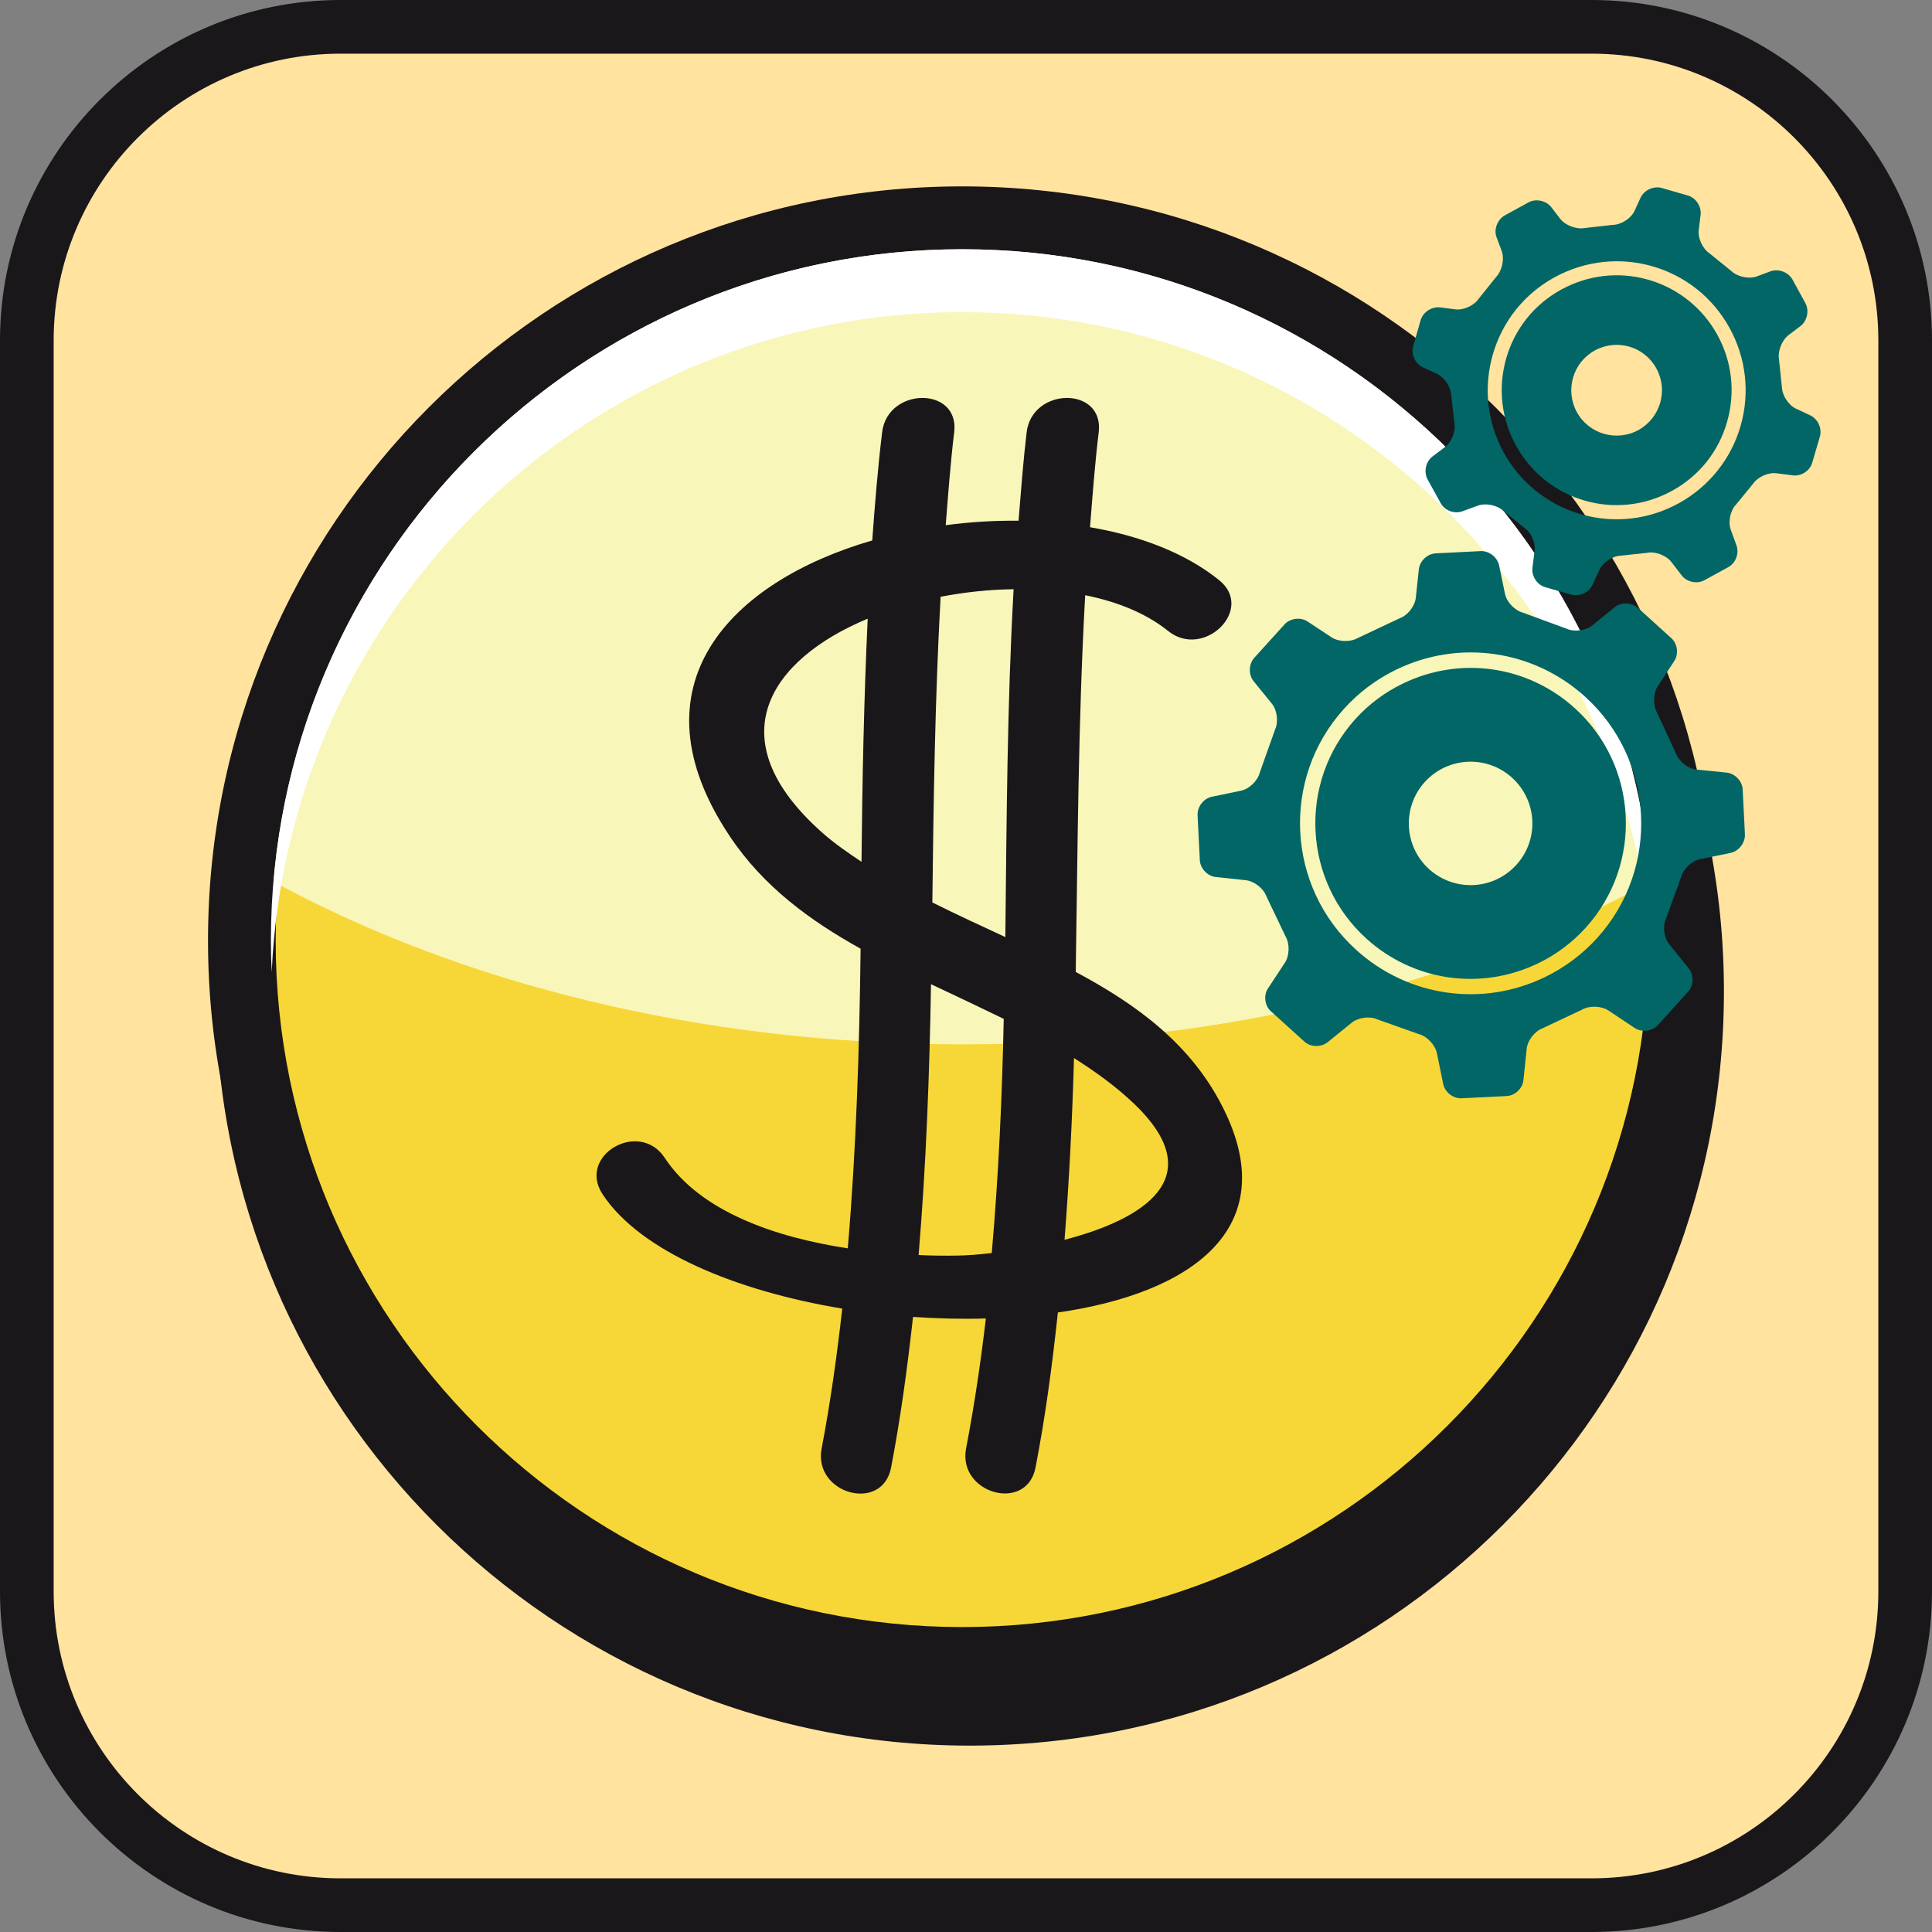 <?xml version="1.0" encoding="utf-8"?>
<!-- Generator: Adobe Illustrator 14.0.0, SVG Export Plug-In  -->
<!DOCTYPE svg PUBLIC "-//W3C//DTD SVG 1.1//EN" "http://www.w3.org/Graphics/SVG/1.1/DTD/svg11.dtd">
<svg version="1.1" xmlns="http://www.w3.org/2000/svg" xmlns:xlink="http://www.w3.org/1999/xlink" xmlns:a="http://ns.adobe.com/AdobeSVGViewerExtensions/3.0/" x="0px" y="0px" width="100%" height="100%" enable-background="new 0 0 36 36" xml:space="preserve" viewBox="0 0 36 36" preserveAspectRatio="xMidYMid slice">
<rect x="0" y="0" width="36" height="36" fill="#808080" stroke="none"/>
<defs>
</defs>
<path fill="#1A171B" d="M29.657,0H6.344C2.846,0,0,2.846,0,6.343v23.314C0,33.154,2.846,36,6.344,36h23.313
	C33.154,36,36,33.154,36,29.657V6.343C36,2.846,33.154,0,29.657,0L29.657,0z"/>
<path fill="#FFE39E" d="M29.657,1C32.604,1,35,3.397,35,6.343v23.314C35,32.604,32.604,35,29.657,35H6.344
	C3.397,35,1,32.604,1,29.657V6.343C1,3.397,3.397,1,6.344,1H29.657"/>
<path fill="#F7D737" d="M18.07,31.896c-7.401,0-13.422-6.021-13.422-13.422c0-7.402,6.021-13.423,13.422-13.423
	s13.423,6.021,13.423,13.423C31.493,25.876,25.473,31.896,18.07,31.896z"/>
<path fill="#1A171B" d="M18.07,5.681c7.054,0,12.792,5.739,12.792,12.793c0,7.053-5.737,12.792-12.792,12.792
	c-7.054,0-12.792-5.738-12.792-12.791C5.278,11.42,11.017,5.681,18.07,5.681 M18.07,4.421c-7.762,0-14.053,6.293-14.053,14.054
	s6.291,14.052,14.053,14.052c7.762,0,14.053-6.291,14.053-14.052S25.832,4.421,18.07,4.421L18.07,4.421z"/>
<path fill="#F7D737" d="M17.929,30.949c-7.401,0-13.422-6.021-13.422-13.424c0-7.402,6.021-13.422,13.422-13.422
	c7.402,0,13.422,6.021,13.422,13.422S25.331,30.949,17.929,30.949z"/>
<path fill="#1A171B" d="M17.929,4.733c7.053,0,12.792,5.739,12.792,12.792c0,7.055-5.738,12.793-12.792,12.793
	c-7.054,0-12.792-5.738-12.792-12.793C5.137,10.472,10.875,4.733,17.929,4.733 M17.929,3.473c-7.762,0-14.053,6.293-14.053,14.053
	c0,7.762,6.291,14.054,14.053,14.054s14.053-6.292,14.053-14.054C31.982,9.766,25.691,3.473,17.929,3.473L17.929,3.473z"/>
<path fill="#F9F6B9" d="M17.929,19.46c4.883,0,9.36-1.142,12.831-3.03C30.201,9.839,24.662,4.645,17.929,4.645
	c-6.732,0-12.272,5.194-12.831,11.785C8.568,18.318,13.046,19.46,17.929,19.46z"/>
<path fill="#FFFFFF" d="M17.929,5.816c6.906,0,12.559,5.464,12.866,12.296c0.01-0.194,0.016-0.39,0.016-0.587
	c0-7.102-5.778-12.881-12.88-12.881S5.048,10.424,5.048,17.525c0,0.197,0.005,0.393,0.015,0.587
	C5.371,11.28,11.023,5.816,17.929,5.816z"/>
<path fill="#1A171B" d="M22.791,20.645c-0.594-1.188-1.609-1.927-2.746-2.534c0.037-2.34,0.045-4.683,0.176-7.02
	c0.6,0.121,1.137,0.338,1.545,0.666c0.668,0.537,1.625-0.408,0.948-0.949c-0.624-0.502-1.47-0.825-2.403-0.984
	c0.047-0.591,0.09-1.18,0.162-1.769c0.103-0.858-1.24-0.849-1.343,0c-0.065,0.549-0.106,1.1-0.151,1.648
	c-0.451-0.005-0.909,0.023-1.357,0.083c0.046-0.577,0.088-1.156,0.158-1.731c0.104-0.858-1.241-0.849-1.343,0
	c-0.081,0.671-0.135,1.342-0.184,2.015c-2.641,0.767-4.533,2.703-2.653,5.515c0.627,0.937,1.49,1.566,2.436,2.093
	c-0.022,1.864-0.081,3.728-0.239,5.583c-1.355-0.207-2.751-0.685-3.41-1.685c-0.474-0.722-1.636-0.048-1.159,0.677
	c0.701,1.064,2.486,1.803,4.466,2.131c-0.098,0.869-0.218,1.738-0.384,2.605c-0.163,0.846,1.13,1.207,1.294,0.357
	c0.179-0.934,0.305-1.869,0.409-2.807c0.456,0.031,0.912,0.042,1.357,0.029c-0.095,0.809-0.213,1.613-0.368,2.418
	c-0.163,0.847,1.132,1.207,1.294,0.357c0.186-0.961,0.313-1.923,0.416-2.887C22.18,24.102,23.923,22.898,22.791,20.645z
	 M18.887,10.979c-0.121,2.158-0.13,4.32-0.154,6.482c-0.458-0.211-0.915-0.424-1.36-0.645c0.022-1.899,0.049-3.799,0.154-5.696
	C17.973,11.034,18.433,10.985,18.887,10.979z M15.324,15.518c-1.983-1.758-0.973-3.232,0.844-3.99
	c-0.07,1.51-0.101,3.021-0.115,4.531C15.8,15.889,15.55,15.718,15.324,15.518z M17.836,23.396c-0.222,0.004-0.464,0.002-0.719-0.01
	c0.14-1.678,0.203-3.361,0.231-5.047c0.453,0.213,0.906,0.428,1.355,0.646c-0.03,1.457-0.096,2.912-0.223,4.363
	C18.229,23.378,18.004,23.395,17.836,23.396z M19.836,23.102c0.088-1.127,0.145-2.256,0.176-3.387
	c0.396,0.252,0.775,0.523,1.116,0.848C22.588,21.955,21.275,22.727,19.836,23.102z"/>
<path fill="#016665" d="M26.139,12.738c-0.336,0.162-0.632,0.383-0.884,0.661c-1.069,1.184-0.978,3.018,0.205,4.09
	c0.879,0.797,2.139,0.977,3.207,0.458c0.333-0.161,0.631-0.385,0.881-0.661c1.072-1.185,0.98-3.019-0.203-4.089
	C28.465,12.399,27.206,12.22,26.139,12.738z M28.256,16.114c-0.428,0.473-1.154,0.507-1.626,0.082
	c-0.472-0.427-0.507-1.154-0.081-1.625c0.428-0.471,1.154-0.506,1.624-0.081C28.646,14.917,28.683,15.644,28.256,16.114z"/>
<path fill="#016665" d="M30.89,12.785l0.306-0.465c0.088-0.131,0.063-0.325-0.054-0.43l-0.622-0.563
	c-0.118-0.106-0.312-0.111-0.434-0.012l-0.416,0.339c-0.12,0.098-0.338,0.126-0.481,0.06l-0.812-0.298
	c-0.151-0.04-0.302-0.198-0.334-0.351l-0.109-0.53c-0.033-0.153-0.187-0.272-0.342-0.266l-0.841,0.042
	c-0.157,0.009-0.296,0.143-0.313,0.299l-0.056,0.526c-0.017,0.157-0.149,0.328-0.296,0.382l-0.787,0.371
	c-0.137,0.078-0.354,0.073-0.487-0.013l-0.448-0.296c-0.129-0.085-0.324-0.062-0.43,0.056l-0.563,0.622
	c-0.104,0.116-0.11,0.313-0.012,0.435l0.339,0.417c0.099,0.121,0.127,0.337,0.062,0.481l-0.288,0.81
	c-0.04,0.152-0.196,0.302-0.351,0.333l-0.54,0.112c-0.154,0.032-0.272,0.185-0.266,0.344l0.042,0.838
	c0.008,0.156,0.144,0.298,0.298,0.314l0.556,0.059c0.157,0.017,0.33,0.149,0.385,0.298l0.36,0.753
	c0.079,0.135,0.072,0.355-0.014,0.487l-0.314,0.477c-0.088,0.13-0.062,0.328,0.056,0.43l0.622,0.563
	c0.114,0.105,0.31,0.109,0.434,0.01l0.447-0.362c0.123-0.099,0.338-0.128,0.482-0.061l0.769,0.273
	c0.151,0.039,0.303,0.199,0.336,0.354l0.118,0.576c0.033,0.154,0.187,0.274,0.343,0.266l0.839-0.042
	c0.156-0.008,0.298-0.139,0.313-0.299l0.061-0.584c0.017-0.154,0.149-0.326,0.299-0.381l0.733-0.346
	c0.137-0.079,0.355-0.071,0.488,0.014l0.494,0.329c0.133,0.087,0.326,0.06,0.432-0.057l0.563-0.622
	c0.105-0.116,0.109-0.309,0.011-0.433l-0.363-0.448c-0.101-0.121-0.127-0.338-0.061-0.48l0.281-0.774
	c0.043-0.153,0.199-0.303,0.354-0.333l0.569-0.117c0.152-0.032,0.271-0.187,0.266-0.343l-0.042-0.838
	c-0.007-0.157-0.143-0.298-0.299-0.315l-0.561-0.056c-0.156-0.016-0.328-0.151-0.382-0.299l-0.355-0.765
	C30.797,13.134,30.807,12.915,30.89,12.785z M29.762,17.477c-0.276,0.305-0.604,0.549-0.97,0.728
	c-1.174,0.569-2.556,0.37-3.522-0.506c-1.302-1.177-1.402-3.192-0.226-4.492c0.275-0.305,0.602-0.549,0.969-0.728
	c1.174-0.57,2.557-0.372,3.524,0.504C30.836,14.16,30.938,16.176,29.762,17.477z"/>
<path fill="#016665" d="M29.193,5.344c-0.035,0.017-0.069,0.035-0.104,0.053c-0.5,0.275-0.865,0.73-1.023,1.28
	c-0.156,0.548-0.093,1.128,0.183,1.628c0.569,1.03,1.862,1.415,2.908,0.84c0.503-0.276,0.866-0.73,1.023-1.279
	C32.34,7.317,32.275,6.738,32,6.238C31.448,5.239,30.216,4.848,29.193,5.344z M30.532,8.012c-0.409,0.225-0.924,0.077-1.149-0.331
	c-0.224-0.411-0.077-0.923,0.331-1.149c0.41-0.227,0.924-0.079,1.149,0.331C31.089,7.273,30.939,7.785,30.532,8.012z"/>
<path fill="#016665" d="M33.4,5.208c-0.077-0.137-0.26-0.206-0.408-0.153L32.737,5.15c-0.148,0.054-0.362,0.009-0.476-0.1
	l-0.408-0.33c-0.129-0.087-0.221-0.286-0.199-0.442l0.034-0.272c0.021-0.156-0.087-0.32-0.238-0.363l-0.484-0.14
	c-0.15-0.043-0.329,0.037-0.396,0.18l-0.111,0.243c-0.065,0.143-0.249,0.262-0.407,0.264l-0.523,0.059
	c-0.154,0.029-0.358-0.047-0.456-0.171L28.906,3.86c-0.098-0.124-0.289-0.164-0.426-0.088l-0.443,0.243
	c-0.136,0.078-0.207,0.261-0.15,0.407l0.095,0.256c0.054,0.147,0.008,0.362-0.099,0.477L27.558,5.56
	c-0.086,0.133-0.286,0.224-0.442,0.204l-0.279-0.036c-0.155-0.02-0.321,0.086-0.365,0.237l-0.139,0.484
	c-0.045,0.151,0.038,0.33,0.179,0.395l0.263,0.122c0.143,0.067,0.262,0.25,0.267,0.407l0.058,0.499
	c0.031,0.153-0.045,0.359-0.171,0.455L26.69,8.508c-0.125,0.096-0.164,0.288-0.089,0.425l0.243,0.441
	c0.074,0.139,0.258,0.208,0.405,0.153l0.288-0.105c0.147-0.054,0.361-0.01,0.477,0.098l0.378,0.306
	c0.134,0.085,0.224,0.285,0.203,0.439l-0.04,0.311c-0.021,0.158,0.085,0.32,0.237,0.365l0.485,0.139
	c0.15,0.043,0.329-0.037,0.395-0.179l0.132-0.283c0.065-0.144,0.25-0.262,0.407-0.265l0.479-0.052
	c0.153-0.031,0.359,0.047,0.454,0.171l0.192,0.25c0.096,0.126,0.289,0.165,0.424,0.089l0.444-0.243
	c0.14-0.077,0.207-0.259,0.152-0.407l-0.104-0.286c-0.056-0.148-0.012-0.36,0.097-0.474l0.313-0.382
	c0.088-0.131,0.286-0.221,0.443-0.2l0.303,0.039c0.155,0.02,0.319-0.086,0.361-0.239l0.142-0.484
	c0.043-0.151-0.036-0.328-0.179-0.395l-0.265-0.124c-0.143-0.066-0.26-0.25-0.264-0.406l-0.053-0.505
	c-0.029-0.155,0.049-0.359,0.172-0.457l0.229-0.173c0.124-0.097,0.164-0.289,0.09-0.426L33.4,5.208z M32.433,7.939
	c-0.179,0.617-0.589,1.127-1.149,1.437c-0.038,0.021-0.075,0.04-0.114,0.059c-1.149,0.558-2.532,0.117-3.15-1.002
	c-0.309-0.563-0.381-1.212-0.203-1.829s0.586-1.127,1.148-1.436c1.176-0.644,2.627-0.214,3.263,0.943
	C32.537,6.673,32.61,7.323,32.433,7.939z"/>
</svg>
